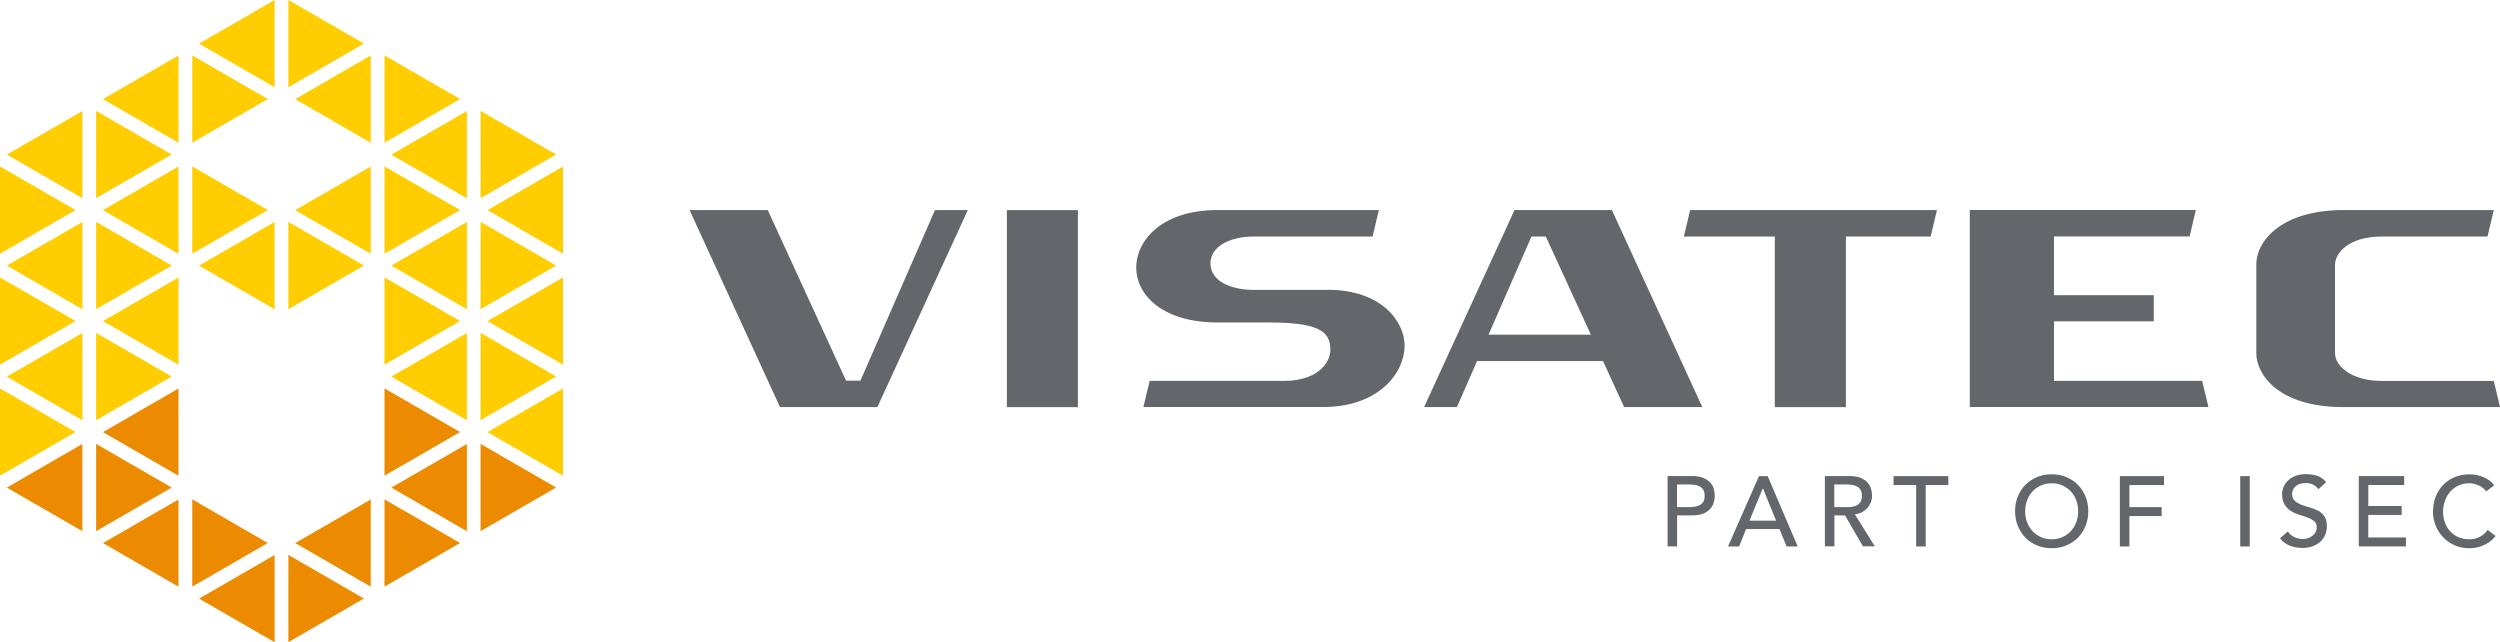 <?xml version="1.0" encoding="UTF-8"?><svg id="Lager_1" xmlns="http://www.w3.org/2000/svg" viewBox="0 0 377.63 97"><defs><style>.cls-1{fill:#ed8b00;}.cls-2{fill:#ffcd00;}.cls-3{fill:#63666a;}</style></defs><path class="cls-2" d="M0,71.85l11.41-6.59L0,58.68v13.17ZM0,41.91v13.17l11.41-6.59L0,41.91ZM12.44,63.47v-13.17l-11.41,6.59,11.41,6.59ZM12.44,46.7v-13.17l-11.41,6.59,11.41,6.59ZM14.52,63.47l11.41-6.59-11.41-6.59v13.17ZM14.52,33.53v13.17l11.41-6.59-11.41-6.59ZM26.96,55.08v-13.17l-11.41,6.59,11.41,6.59ZM12.44,29.94v-13.17L1.04,23.35l11.41,6.59ZM72.59,33.53v13.17l11.41-6.59-11.41-6.59ZM72.59,16.76v13.17l11.41-6.59-11.41-6.59ZM14.52,16.76v13.17l11.41-6.59-11.41-6.59ZM58.08,8.38v13.17l11.41-6.59-11.41-6.59ZM58.08,25.15v13.17l11.41-6.59-11.41-6.59ZM29.04,8.38v13.17l11.41-6.59-11.41-6.59ZM43.56,0v13.17l11.41-6.59L43.56,0ZM0,25.15v13.17l11.41-6.59L0,25.15ZM70.52,29.94v-13.17l-11.41,6.59,11.41,6.59ZM58.08,41.91v13.17l11.41-6.59-11.41-6.59ZM70.52,46.7v-13.17l-11.41,6.59,11.41,6.59ZM70.52,63.47v-13.17l-11.41,6.59,11.41,6.59ZM72.59,50.29v13.17l11.41-6.59-11.41-6.59ZM73.63,31.73l11.41,6.59v-13.17l-11.41,6.59ZM85.04,71.85v-13.17l-11.41,6.59,11.41,6.59ZM85.04,55.08v-13.17l-11.41,6.59,11.41,6.59ZM41.48,46.7v-13.17l-11.41,6.59,11.41,6.59ZM26.96,38.32v-13.17l-11.41,6.59,11.41,6.59ZM29.04,25.15v13.17l11.41-6.59-11.41-6.59ZM26.96,21.55v-13.17l-11.41,6.59,11.41,6.59ZM43.56,46.7l11.41-6.59-11.41-6.59v13.17ZM56,38.32v-13.17l-11.41,6.59,11.41,6.59ZM41.48,13.17V0l-11.41,6.59,11.41,6.59ZM56,21.55v-13.17l-11.41,6.59,11.41,6.59Z"/><path class="cls-1" d="M26.96,88.61v-13.17l-11.41,6.59,11.41,6.59ZM26.96,71.85v-13.17l-11.41,6.59,11.41,6.59ZM58.08,58.68v13.17l11.41-6.59-11.41-6.59ZM12.15,80.06l.29.17v-13.17l-11.41,6.59,11.12,6.42ZM29.04,75.44v13.17l11.41-6.59-11.41-6.59ZM14.52,67.06v13.17l11.41-6.59-11.41-6.59ZM70.52,80.23v-13.17l-11.41,6.59,11.41,6.59ZM58.08,88.61l11.41-6.59-11.41-6.59v13.17ZM72.59,67.06v13.17l11.41-6.59-11.41-6.59ZM41.48,97v-13.17l-11.41,6.59,11.41,6.59ZM56,88.61v-13.17l-11.41,6.59,11.41,6.59ZM43.56,97l11.41-6.59-11.41-6.59v13.17Z"/><path class="cls-3" d="M281.25,77.37c.33-.18.6-.39.83-.65.22-.25.4-.54.52-.85.12-.32.18-.64.18-.98s-.05-.67-.15-1.03c-.1-.35-.28-.67-.53-.96s-.6-.52-1.04-.71c-.44-.18-1-.28-1.68-.28h-3.73v10.62h1.44v-4.68h1.61l2.7,4.68h1.8l-3.02-4.84c.4-.04.76-.15,1.09-.32ZM278.96,76.6h-1.89v-3.42h1.89c.28,0,.56.02.83.07.28.04.52.13.74.25.21.12.39.29.52.52.13.22.19.52.19.88s-.06.65-.19.88-.3.4-.52.52c-.22.12-.46.2-.74.25-.28.04-.55.07-.83.07ZM258.34,72.9c-.25-.29-.6-.52-1.04-.71-.44-.18-1-.28-1.68-.28h-3.73v10.62h1.44v-4.68h2.29c.68,0,1.24-.09,1.68-.28.44-.19.79-.42,1.04-.71.25-.29.43-.61.53-.96.1-.36.15-.7.15-1.03s-.05-.67-.15-1.03c-.1-.35-.28-.67-.53-.96ZM257.3,75.76c-.13.22-.3.4-.52.52-.22.12-.46.2-.74.25s-.55.07-.83.07h-1.89v-3.42h1.89c.28,0,.56.02.83.07.28.04.52.13.74.25.21.12.39.29.52.52.13.22.19.52.19.88s-.06.65-.19.88ZM265.7,71.92l-4.68,10.62h1.68l1.05-2.62h5.05l1.07,2.62h1.68l-4.54-10.62h-1.3ZM264.26,78.65l2.01-4.88h.03l1.98,4.88h-4.02ZM286.02,73.27h3.42v9.27h1.44v-9.27h3.42v-1.35h-8.28v1.35ZM338.39,82.54h1.44v-10.62h-1.44v10.62ZM357.74,77.78h5.04v-1.35h-5.04v-3.17h5.42v-1.35h-6.86v10.62h7.12v-1.35h-5.69v-3.41ZM374.6,81.08c-.46.25-1,.38-1.61.38s-1.18-.11-1.67-.33c-.49-.22-.9-.52-1.24-.9-.34-.38-.6-.82-.78-1.32-.18-.5-.27-1.03-.27-1.59,0-.6.1-1.16.29-1.69.19-.53.46-.98.8-1.37.35-.39.76-.7,1.25-.92.48-.23,1.03-.34,1.63-.34.49,0,.96.11,1.42.32.46.21.84.51,1.14.9l1.2-.92c-.43-.56-.98-.97-1.66-1.25-.68-.27-1.36-.4-2.06-.4-.82,0-1.57.14-2.25.42-.68.28-1.26.67-1.75,1.18s-.86,1.1-1.13,1.8c-.27.7-.4,1.45-.4,2.27,0,.67.12,1.33.37,1.99s.61,1.24,1.09,1.76c.47.52,1.05.94,1.72,1.26.68.32,1.43.48,2.27.48.61,0,1.15-.08,1.61-.23.46-.15.86-.34,1.19-.54.33-.2.59-.41.79-.61.2-.21.34-.36.42-.47l-1.21-.92c-.32.45-.71.8-1.17,1.05ZM350.11,77.14c-.38-.21-.8-.38-1.26-.5-.46-.12-.87-.26-1.26-.41-.38-.15-.71-.34-.97-.59-.26-.24-.39-.58-.39-1.04,0-.16.03-.34.1-.53.06-.19.18-.37.34-.53.16-.17.37-.3.64-.41.27-.1.6-.16,1-.16s.79.08,1.12.25c.33.17.58.4.77.67l1.17-1.06c-.4-.49-.87-.82-1.4-.97-.53-.16-1.08-.24-1.66-.24-.64,0-1.19.1-1.64.29-.46.2-.83.44-1.12.73-.29.29-.5.61-.64.96-.13.35-.2.68-.2.99,0,.69.13,1.24.39,1.64.26.41.58.73.97.97.38.24.8.43,1.26.56.45.13.87.27,1.26.42.38.14.71.33.97.54.26.21.39.53.39.94,0,.29-.06.54-.2.76-.13.22-.3.41-.5.55-.21.15-.43.26-.68.34s-.49.11-.73.11c-.43,0-.85-.09-1.25-.28-.4-.18-.74-.47-1-.86l-1.19,1.02c.36.5.85.87,1.45,1.11.61.24,1.26.36,1.94.36.51,0,.99-.07,1.44-.22.45-.15.84-.37,1.17-.64.33-.28.59-.62.79-1.04.19-.41.29-.87.29-1.38,0-.64-.13-1.14-.39-1.51-.26-.37-.58-.66-.97-.87ZM313.89,73.25c-.48-.5-1.07-.89-1.75-1.18-.68-.29-1.42-.43-2.23-.43s-1.55.14-2.23.43c-.68.28-1.26.68-1.75,1.18-.49.5-.87,1.09-1.14,1.77-.28.68-.41,1.41-.41,2.2s.14,1.52.41,2.21c.28.68.65,1.27,1.14,1.77.48.5,1.07.89,1.75,1.18.68.29,1.42.43,2.23.43s1.55-.14,2.23-.43c.68-.29,1.26-.68,1.75-1.18.48-.5.87-1.09,1.14-1.77.27-.68.41-1.42.41-2.21s-.14-1.53-.41-2.2c-.28-.68-.66-1.27-1.14-1.77ZM313.63,78.87c-.19.51-.46.96-.81,1.34s-.77.68-1.26.91c-.49.23-1.04.34-1.65.34s-1.16-.11-1.65-.34c-.49-.22-.91-.53-1.26-.91-.35-.38-.62-.83-.81-1.34-.19-.52-.29-1.06-.29-1.64s.1-1.13.29-1.64c.19-.52.46-.96.81-1.34.35-.38.77-.68,1.26-.91.49-.23,1.04-.34,1.65-.34s1.16.11,1.65.34c.49.22.91.53,1.26.91s.62.83.81,1.34c.19.51.28,1.06.28,1.64s-.09,1.13-.28,1.64ZM320.21,82.54h1.44v-4.59h4.87v-1.35h-4.87v-3.33h5.23v-1.35h-6.67v10.62ZM200.47,43.79h-11.08c-3.36,0-6.55-1.27-6.55-4.01,0-2.45,2.76-4.05,6.55-4.05h17.94l.95-4h-24.4c-8.59,0-12.25,4.79-12.25,8.64,0,4.41,4.26,8.34,12.25,8.34h7.71c7.23,0,9.37,1.16,9.37,4.09,0,2.15-2.11,4.73-6.96,4.73h-20.34l-.95,3.95h27.16c8.41,0,12.3-5.17,12.3-9.28,0-3.46-3.28-8.43-11.69-8.43ZM152.09,61.5h10.73v-29.76h-10.73v29.76ZM129.97,57.5h-2.17l-11.83-25.77h-11.81l13.66,29.76h14.71l13.66-29.76h-4.96l-11.26,25.77ZM268.1,61.5h10.73v-25.77h12.8l.95-4h-37.28l-.95,4h13.74v25.77ZM243.48,31.73h-14.71l-13.66,29.76h4.96l3.04-6.95h19.03l3.19,6.95h11.81l-13.66-29.76ZM224.85,50.55l6.48-14.82h2.17l6.8,14.82h-15.45ZM310.26,57.54v-9h15.07v-3.95h-15.07v-8.87h20.48l.95-4h-34.15v29.76h36.05l-.95-3.95h-22.38ZM376.69,57.54h-16.9c-4.6,0-7.08-2.26-7.08-4.18v-13.37c0-1.68,1.95-4.26,7.08-4.26h15.95l.95-4h-22.7c-9.13,0-13.17,4.48-13.17,8.26v13.37c0,3.05,3.14,8.13,13.17,8.13h23.65l-.95-3.95Z"/></svg>